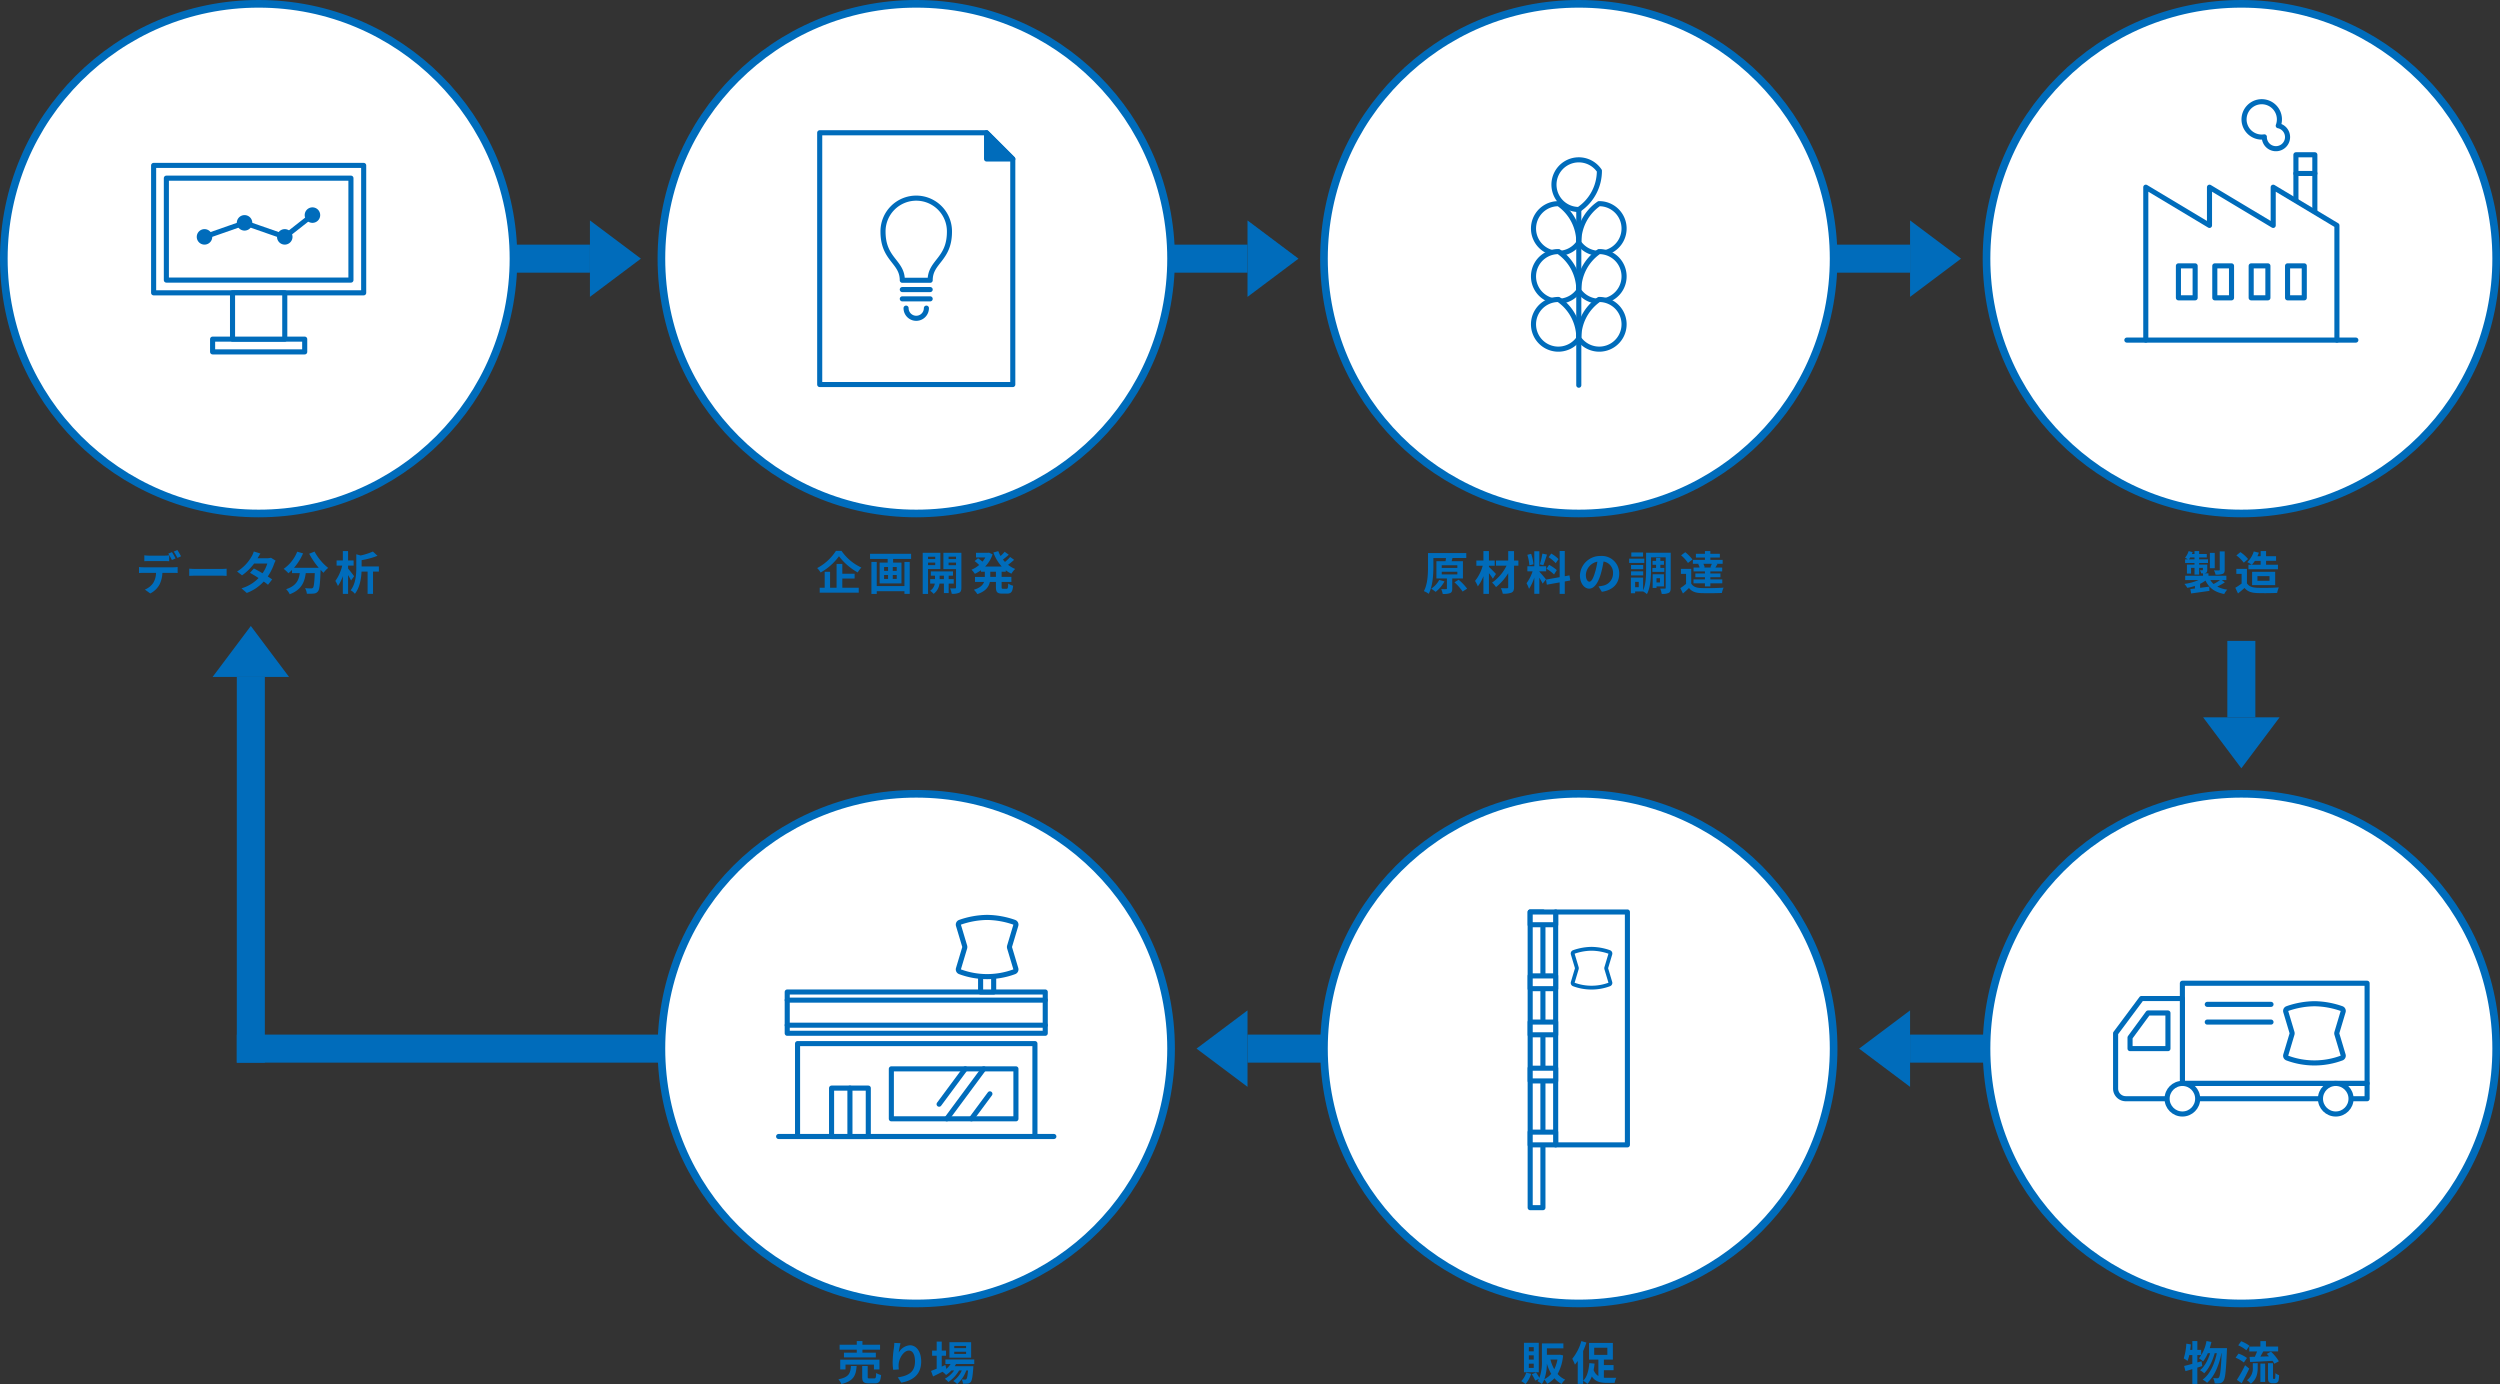 <svg xmlns="http://www.w3.org/2000/svg" width="981.05" height="543.138"><rect width="100%" height="100%" fill="#333333" stroke="none"/><g data-name="グループ 461" transform="translate(-192.565 -2078.087)"><path data-name="パス 4249" d="M394.065 2179.587a100 100 0 11-100-100 100 100 0 01100 100" fill="#fff"/><circle data-name="楕円形 10" cx="100" cy="100" r="100" transform="translate(194.065 2079.587)" fill="none" stroke="#006cbb" stroke-linecap="round" stroke-linejoin="round" stroke-width="3"/><path data-name="パス 4250" d="M652.115 2179.587a100 100 0 11-100-100 100 100 0 01100 100" fill="#fff"/><circle data-name="楕円形 11" cx="100" cy="100" r="100" transform="translate(452.115 2079.587)" fill="none" stroke="#006cbb" stroke-linecap="round" stroke-linejoin="round" stroke-width="3"/><path data-name="パス 4251" d="M912.115 2179.587a100 100 0 11-100-100 100 100 0 01100 100" fill="#fff"/><circle data-name="楕円形 12" cx="100" cy="100" r="100" transform="translate(712.115 2079.587)" fill="none" stroke="#006cbb" stroke-linecap="round" stroke-linejoin="round" stroke-width="3"/><path data-name="パス 4252" d="M260.635 2300.709a13.624 13.624 0 001.639-.107v2.341a23.122 23.122 0 00-1.639-.054h-4.34a11.414 11.414 0 01-1.152 4.628 8.636 8.636 0 01-3.619 3.457l-2.106-1.531a7.346 7.346 0 003.258-2.575 7.743 7.743 0 001.117-3.979h-4.951c-.522 0-1.224.036-1.728.071v-2.36a13.689 13.689 0 001.728.107zm-9.507-2.448c-.612 0-1.385.019-1.926.053v-2.321a13.455 13.455 0 001.926.143h5.888a14.14 14.14 0 001.945-.143v2.321a36.607 36.607 0 00-1.945-.053zm8.895-.413a24.758 24.758 0 00-1.423-2.5l1.441-.594c.45.667 1.081 1.8 1.422 2.467zm2.161-.829a21.3 21.3 0 00-1.441-2.484l1.422-.6a24.087 24.087 0 011.441 2.45z" fill="#006cbb"/><path data-name="パス 4253" d="M266.823 2301.25a43.15 43.15 0 002.9.108h9.668c.829 0 1.639-.072 2.108-.108v2.827c-.432-.018-1.351-.09-2.108-.09h-9.668c-1.026 0-2.232.036-2.9.09z" fill="#006cbb"/><path data-name="パス 4254" d="M300.722 2298.1a8.457 8.457 0 00-.6 1.278 20.685 20.685 0 01-2.484 4.934c.666.414 1.278.828 1.728 1.152l-1.638 2.107a21.022 21.022 0 00-1.674-1.279 17.19 17.19 0 01-6.645 4.484l-2.088-1.819a15.225 15.225 0 006.715-4.033 71.332 71.332 0 00-3.367-2.053l1.531-1.71c.955.486 2.179 1.17 3.385 1.891a13.1 13.1 0 001.873-3.836H292.3a21.147 21.147 0 01-4.754 4.646l-1.943-1.5a16.479 16.479 0 005.743-5.977 7.942 7.942 0 00.81-1.891l2.611.81c-.432.63-.9 1.458-1.116 1.837l-.019.017h3.692a5.719 5.719 0 001.566-.2z" fill="#006cbb"/><path data-name="パス 4255" d="M316 2294.534a20.754 20.754 0 005.348 6.41 10.22 10.22 0 00-1.819 1.926c-.378-.342-.756-.738-1.152-1.152v.126c-.2 5.438-.414 7.562-1.044 8.318a2.172 2.172 0 01-1.639.847 17.98 17.98 0 01-2.718.054 5.188 5.188 0 00-.7-2.161c.991.072 1.927.09 2.377.09a.833.833 0 00.72-.252c.36-.378.559-1.98.721-5.744h-3.548c-.449 3.457-1.62 6.537-6.283 8.283a7.194 7.194 0 00-1.422-1.981c4.068-1.314 5.005-3.673 5.365-6.3h-3.043v-1.26a13.893 13.893 0 01-1.44 1.3 12.883 12.883 0 00-1.837-1.729 14.931 14.931 0 005.311-6.734l2.3.666a21.618 21.618 0 01-3.565 5.672h9.723a30.521 30.521 0 01-3.762-5.528z" fill="#006cbb"/><path data-name="パス 4256" d="M330.328 2305.9c-.252-.558-.7-1.368-1.17-2.16v7.4H327.1v-6.985a15.491 15.491 0 01-1.927 3.907 10.418 10.418 0 00-1.008-2 17.1 17.1 0 002.7-6.014h-2.215v-2.016h2.449v-3.691h2.053v3.691h2.179v2.016h-2.179v1.135c.612.7 2.053 2.557 2.377 3.025zm10.912-3.493h-2.3v8.732h-2.125v-8.739h-2.377c-.126 2.755-.683 6.266-2.611 8.715a5.171 5.171 0 00-1.656-1.387c2.017-2.646 2.215-6.266 2.215-8.931v-5.2l1.693.468a23.611 23.611 0 004.807-1.548l1.818 1.674a29.747 29.747 0 01-6.23 1.711v2.484h6.771z" fill="#006cbb"/><path data-name="パス 4257" d="M762.455 2305.085v3.979c0 .972-.181 1.494-.865 1.782a7.507 7.507 0 01-2.881.307 7.428 7.428 0 00-.594-1.891c.792.036 1.656.036 1.908.018.271 0 .342-.054.342-.27v-3.925h-4.123v-6.77h3.584a11.518 11.518 0 00.162-1.243h-4.933v3.386c0 3.06-.252 7.688-1.837 10.659a7.805 7.805 0 00-1.891-1.063c1.495-2.754 1.62-6.788 1.62-9.6v-5.33h15.017v1.944h-5.636l.252.019-.378 1.224h4.448v6.77zm-3.043 1.152a13.522 13.522 0 01-3.476 4.124 14.025 14.025 0 00-1.764-1.261 9.218 9.218 0 003.169-3.439zm-1.081-5.293h6.122v-1.026h-6.122zm0 2.539h6.122v-1.044h-6.122zm6.626 2.088a21.313 21.313 0 013.331 3.511l-1.765 1.153a19 19 0 00-3.2-3.638z" fill="#006cbb"/><path data-name="パス 4258" d="M778.383 2305.176a30.204 30.204 0 00-1.53-2.179v8.138h-2.161v-6.968a15.975 15.975 0 01-2.2 4.034 10.5 10.5 0 00-1.1-2.143 16.411 16.411 0 003.025-5.978h-2.5v-2.035h2.772v-3.709h2.161v3.709h2.268v2.035h-2.268v.486c.72.595 2.376 2.323 2.773 2.773zm10.029-5.1H786.7v8.427c0 1.242-.269 1.8-1.008 2.142a8.5 8.5 0 01-3.421.414 8.235 8.235 0 00-.719-2.16c.99.035 2.106.035 2.412.035.324-.017.45-.108.45-.431v-5.475a20.936 20.936 0 01-4.789 5.457 8.382 8.382 0 00-1.549-1.765 17.312 17.312 0 005.69-6.644h-4.141v-2.035h4.789v-3.673h2.286v3.673h1.711z" fill="#006cbb"/><path data-name="パス 4259" d="M797.93 2307.119a24.221 24.221 0 00-1.295-2.34v6.32h-1.98v-6.356a18.483 18.483 0 01-2.072 4.429 12.642 12.642 0 00-.971-2.215 16.758 16.758 0 002.377-4.663h-2.053v-2h2.719v-5.888h1.98v5.888h2.664v2h-2.664v.126c.521.522 2.232 2.539 2.611 3.043zm-5.2-7.166a17.864 17.864 0 00-.811-4.141l1.5-.4a18.24 18.24 0 01.918 4.123zm6.9-4.231c-.468 1.44-.991 3.151-1.44 4.2l-1.351-.378a30.784 30.784 0 00.99-4.213zm6.986 10.551v4.861h-2.017v-4.5l-5.023.9-.324-2 5.347-.954v-10.263h2.017v9.9l1.836-.341.324 2zm-6.159-6.536a15.8 15.8 0 013.026 2.071l-1.081 1.71a15.173 15.173 0 00-2.952-2.232zm2.612-.648a14.6 14.6 0 00-2.792-2.341l1.027-1.44a13.553 13.553 0 012.862 2.178z" fill="#006cbb"/><path data-name="パス 4260" d="M819.838 2308.219a17.453 17.453 0 001.656-.289 4.828 4.828 0 004.051-4.772 4.412 4.412 0 00-3.727-4.717 38.8 38.8 0 01-1.062 4.843c-1.063 3.6-2.612 5.8-4.556 5.8-1.962 0-3.637-2.18-3.637-5.186a7.952 7.952 0 018.21-7.635 6.805 6.805 0 017.2 6.968c0 3.745-2.3 6.41-6.806 7.094zm-1.387-5.4a28.627 28.627 0 00.954-4.321 5.591 5.591 0 00-4.519 5.167c0 1.8.72 2.683 1.386 2.683.739 0 1.458-1.116 2.179-3.529" fill="#006cbb"/><path data-name="パス 4261" d="M837.819 2299h-5.942v-1.693h5.942zm10.371 9.74c0 1.045-.162 1.657-.774 2a5.736 5.736 0 01-2.773.4 7.389 7.389 0 00-.594-2.088c.738.036 1.566.018 1.837.018.252 0 .323-.073.323-.343V2296.8h-5.743v4.879c0 2.863-.216 6.969-1.62 9.561a6.77 6.77 0 00-1.494-1.062h-3.133v.72h-1.657v-6.14h4.79v5.006c1.08-2.341 1.169-5.6 1.169-8.085v-6.7h9.669zm-10.8-7.292h-4.771v-1.639h4.771zm-4.772.829h4.771v1.6h-4.771zm4.718-5.762h-4.609v-1.621h4.609zm-1.692 9.921h-1.422v2.071h1.422zm6.8-5.492v-1.224h-1.385v-1.549h1.385V2297h1.675v1.17h1.422v1.549h-1.422v1.224h1.549v1.566h-4.682v-1.566zm.162 7.256v.613H841.1v-5.384h4.429v4.771zm0-1.53h1.368v-1.692h-1.368z" fill="#006cbb"/><path data-name="パス 4262" d="M856.233 2307.066c.7 1.206 1.963 1.71 3.8 1.782 2.162.091 6.411.036 8.9-.162a9.728 9.728 0 00-.667 2.089c-2.232.108-6.049.144-8.246.054-2.143-.09-3.583-.612-4.663-2-.72.7-1.458 1.387-2.377 2.161l-1.009-2.125a21.363 21.363 0 002.233-1.656v-3.925h-2.016v-1.963h4.051zm-1.278-8.066a14.068 14.068 0 00-2.7-2.99l1.639-1.224a15.65 15.65 0 012.826 2.863zm4.267.341h-2.341v-1.548h4.735v-.918h-3.546v-1.475h3.546v-1.063h2.125v1.063h3.728v1.476h-3.728v.918h4.826v1.548h-2.485l.449.109c-.3.5-.576.972-.828 1.35h2.684v1.513h-4.646v.81h3.961v1.476h-3.961v.846h4.681v1.549h-4.681v1.206h-2.125v-1.206h-4.483v-1.549h4.483v-.846h-3.762v-1.476h3.762v-.81h-4.465v-1.514h2.377a5.914 5.914 0 00-.558-1.4zm4.537 1.351c.181-.4.378-.9.54-1.351H861a6.475 6.475 0 01.523 1.351l-.487.108h3.134z" fill="#006cbb"/><path data-name="パス 4263" d="M1065.634 2306.616a24.281 24.281 0 01-2.972 1.656 12.15 12.15 0 003.908 1.206 7.416 7.416 0 00-1.171 1.711c-3.745-.72-5.995-2.413-7.346-5.275a13.7 13.7 0 01-2.124 1.278v1.566a329.35 329.35 0 003.6-.468l.072 1.675c-2.539.36-5.22.72-7.2 1.008l-.3-1.747c.521-.054 1.134-.125 1.782-.2v-1.008a20.476 20.476 0 01-2.971.756 9.271 9.271 0 00-1.134-1.548 20.332 20.332 0 005.563-1.513h-5.257v-1.692h7v-.919h-.72a5.572 5.572 0 00-.522-1.242c.414.018.846.018.971.018.163 0 .217-.054.217-.2v-.738h-1.476v2.629h-1.819v-2.629h-1.35v2.233h-1.62v-3.53h2.97v-.629h-3.691v-1.441h1.1c-.36-.216-.829-.486-1.116-.63a7.85 7.85 0 001.405-2.593l1.566.4c-.09.252-.181.486-.289.738h1.027v-1.152h1.819v1.152h2.988v1.369h-2.988v.72h3.474v1.441h-3.474v.629h3.186v2.035c0 .684-.126 1.008-.594 1.225a2.347 2.347 0 01-.846.179h1.908v.937h7.022v1.692h-1.8zm-11.9-9.039v-.72h-1.711a7.017 7.017 0 01-.45.72zm7.94 3.475h-1.908v-6h1.908zm-1.729 4.663a6.639 6.639 0 001.28 1.549 21.122 21.122 0 002.556-1.549zm5.637-4.051c0 .918-.181 1.369-.828 1.639a7.582 7.582 0 01-2.756.288 6.638 6.638 0 00-.63-1.693c.811.036 1.675.036 1.927.018.269 0 .342-.072.342-.306v-7.148h1.945z" fill="#006cbb"/><path data-name="パス 4264" d="M1074.307 2306.976c.738 1.206 2.088 1.693 3.961 1.764 2.106.09 6.158.037 8.552-.144a11.23 11.23 0 00-.666 2.161c-2.161.108-5.78.144-7.923.054-2.214-.09-3.69-.594-4.861-2-.792.7-1.585 1.4-2.575 2.16l-1.044-2.233a23.639 23.639 0 002.467-1.656v-3.8h-2.072v-1.963h4.161zm-1.243-8.085a13.6 13.6 0 00-2.9-2.844l1.585-1.3a14.423 14.423 0 013.006 2.719zm3.151.811a13.235 13.235 0 00-1.783-1.008 9.774 9.774 0 002.557-4.2l2 .468a13.128 13.128 0 01-.558 1.387h1.259v-2h2.125v2h3.926v1.818h-3.926v1.531h4.665v1.782h-11.58v-1.78zm1.224-1.531a10.707 10.707 0 01-1.188 1.531h3.438v-1.531zm-1.1 4.3h9.057v5.239h-9.057zm2.089 3.529h4.735v-1.836h-4.735z" fill="#006cbb"/><path data-name="パス 4265" d="M1172.115 2489.586a100 100 0 11-100-100 100 100 0 01100 100" fill="#fff"/><circle data-name="楕円形 13" cx="100" cy="100" r="100" transform="translate(972.115 2389.586)" fill="none" stroke="#006cbb" stroke-linecap="round" stroke-linejoin="round" stroke-width="3"/><path data-name="パス 4266" d="M1056.792 2614.167c-.647.18-1.278.4-1.945.594v6.41h-1.962v-5.815c-.97.288-1.872.576-2.7.792l-.524-2.035c.9-.2 2-.486 3.223-.828v-3.439h-1.206a16.359 16.359 0 01-.666 2.3 15.8 15.8 0 00-1.512-.99 22.593 22.593 0 001.027-5.8l1.782.306a44.629 44.629 0 01-.27 2.143h.845v-3.457h1.962v3.457h1.5v2.035h-1.5v2.9l1.657-.468zm9.688-7.04s-.019.72-.037.972c-.341 8.03-.665 10.966-1.349 11.866a1.976 1.976 0 01-1.405.936 10.294 10.294 0 01-2.034.054 5.988 5.988 0 00-.594-2.089 14.4 14.4 0 001.6.073.756.756 0 00.668-.343c.45-.576.774-3.025 1.06-9.489h-.089c-.883 4.538-2.737 9.219-5.634 11.614a7.994 7.994 0 00-1.749-1.242c2.882-2.071 4.683-6.159 5.582-10.372h-.845c-.792 2.935-2.306 6.158-4.124 7.887a7.574 7.574 0 00-1.638-1.207c1.783-1.4 3.188-4.069 3.98-6.68h-.92a13.391 13.391 0 01-1.854 3.223 12.353 12.353 0 00-1.62-1.206 14.929 14.929 0 002.952-6.788l1.945.36a26.84 26.84 0 01-.667 2.431z" fill="#006cbb"/><path data-name="パス 4267" d="M1073.1 2612.762a13.964 13.964 0 00-3.24-1.89l1.133-1.6a12.539 12.539 0 013.332 1.71zm2.107 2.4a86.47 86.47 0 01-2.97 5.743l-1.873-1.332a57.158 57.158 0 003.222-5.744zm-1.134-7.2a12.346 12.346 0 00-3.188-1.945l1.171-1.6a14.2 14.2 0 013.259 1.782zm2.539 5.059h1.925v1.746c0 2-.305 4.521-2.718 6.338a6.267 6.267 0 00-1.512-1.4 5.6 5.6 0 002.305-5.005zm2.97-6.518v-2.142h2.179v2.142h4.789v1.91h-5.833c-.379.7-.775 1.4-1.135 2.033 1.08-.018 2.25-.054 3.4-.107-.306-.325-.612-.666-.9-.955l1.658-.882a17.342 17.342 0 013.1 3.781l-1.8.973a6.5 6.5 0 00-.666-1.153c-3.15.2-6.445.342-8.822.45l-.217-2c.614-.017 1.3-.017 2.053-.036.307-.647.649-1.4.9-2.1h-3.06v-1.91zm0 6.681h1.873v7.2h-1.873zm5.474 6.013a.327.327 0 00.233-.072c.073-.035.109-.18.145-.468.018-.271.036-.9.055-1.711a4.848 4.848 0 001.439.793 12.407 12.407 0 01-.216 2.106 1.339 1.339 0 01-.594.81 2.159 2.159 0 01-.991.234h-.918a1.773 1.773 0 01-1.224-.45c-.287-.287-.414-.683-.414-1.89v-5.528h1.963v5.582a1.566 1.566 0 00.036.5.255.255 0 00.2.09z" fill="#006cbb"/><path data-name="パス 4268" d="M912.115 2489.586a100 100 0 11-100-100 100 100 0 01100 100" fill="#fff"/><circle data-name="楕円形 14" cx="100" cy="100" r="100" transform="translate(712.115 2389.586)" fill="none" stroke="#006cbb" stroke-linecap="round" stroke-linejoin="round" stroke-width="3"/><path data-name="パス 4269" d="M793.443 2617.192a12.046 12.046 0 01-2.232 4.033 13.974 13.974 0 00-1.674-1.153 8.2 8.2 0 001.944-3.33zm2.972-.594H790.6v-11.56h5.815zm-1.982-9.867h-1.926v1.639h1.926zm0 3.223h-1.926v1.674h1.926zm0 3.259h-1.926v1.674h1.926zm11.524-3.241a18.2 18.2 0 01-2.16 7.292 8.815 8.815 0 002.97 2.215 7.091 7.091 0 00-1.386 1.71 9.877 9.877 0 01-2.827-2.25 10.579 10.579 0 01-2.844 2.178 7.311 7.311 0 00-1.153-1.674 8.307 8.307 0 01-.936 1.764 8.7 8.7 0 00-1.711-1.1 7.085 7.085 0 00.558-.936l-1.459.7a13.194 13.194 0 00-1.349-2.485l1.656-.7a15.137 15.137 0 011.332 2.106 17.659 17.659 0 00.99-6.769v-6.752h8.427v1.926H799.6v2.539h4.754l.342-.037zm-4.662 7.238a18.377 18.377 0 01-1.711-4.015 19.8 19.8 0 01-.973 6.1 7.929 7.929 0 002.684-2.089m-.307-5.618a15.556 15.556 0 001.494 3.817 14.188 14.188 0 001.261-3.817z" fill="#006cbb"/><path data-name="パス 4270" d="M815.1 2604.93a31.831 31.831 0 01-1.279 3.331v12.874H811.7v-8.984a19.64 19.64 0 01-1.1 1.458 14.324 14.324 0 00-1.045-2.3 19.754 19.754 0 003.565-6.95zm6.86 13.792c.4.036.81.055 1.242.055.649 0 2.791 0 3.619-.019a7.236 7.236 0 00-.648 2h-3.133c-2.521 0-4.465-.5-5.816-2.539a9.03 9.03 0 01-1.71 2.953 12.137 12.137 0 00-1.693-1.242c1.549-1.495 2.179-4.033 2.431-6.932l2.053.2a27.13 27.13 0 01-.378 2.5 4.536 4.536 0 001.872 2.359v-6.428h-3.673v-6.536h9.363v6.536h-3.529v2.143h3.8v2h-3.8zm-3.8-8.948h5.168v-2.809h-5.168z" fill="#006cbb"/><path data-name="パス 4271" d="M652.115 2489.586a100 100 0 11-100-100 100 100 0 01100 100" fill="#fff"/><circle data-name="楕円形 15" cx="100" cy="100" r="100" transform="translate(452.115 2389.586)" fill="none" stroke="#006cbb" stroke-linecap="round" stroke-linejoin="round" stroke-width="3"/><path data-name="パス 4272" d="M528.729 2614.131c-.288 3.619-1.081 5.9-6 7.076a6.29 6.29 0 00-1.171-1.855c4.268-.828 4.718-2.449 4.934-5.221zm.054-6.411h-6.734v-1.944h6.734v-1.422H531v1.422h6.914v1.944H531v1.171h5.258v1.872h-12.5v-1.872h5.023zm6.735 7.761v-1.908h-11.164v1.908h-2.071v-3.835h15.4v3.835zm.107 3.529c.594 0 .7-.306.774-2.143a6.14 6.14 0 001.927.81c-.234 2.593-.793 3.259-2.484 3.259h-2.323c-2.089 0-2.611-.612-2.611-2.538v-4.267h2.16v4.231c0 .576.108.648.756.648z" fill="#006cbb"/><path data-name="パス 4273" d="M545.955 2605.182a29.311 29.311 0 00-.721 3.691 5.514 5.514 0 014.412-2.881c2.485 0 4.411 2.431 4.411 6.356 0 5.042-3.1 7.455-7.814 8.319l-1.35-2.071c3.96-.612 6.734-1.909 6.734-6.23 0-2.755-.918-4.285-2.395-4.285-2.107 0-3.943 3.169-4.033 5.51a10.717 10.717 0 00.09 1.89l-2.215.144a23.042 23.042 0 01-.217-2.971 43.246 43.246 0 01.505-5.707c.09-.649.126-1.369.144-1.873z" fill="#006cbb"/><path data-name="パス 4274" d="M567.719 2613.357c-.145.288-.324.576-.505.864h7.31s-.018.486-.036.738c-.252 3.511-.54 4.952-1.026 5.474a1.681 1.681 0 01-1.189.612 11.3 11.3 0 01-1.818.036 4.294 4.294 0 00-.486-1.675c.576.055 1.045.055 1.278.055a.614.614 0 00.54-.2c.252-.27.469-1.188.666-3.366h-.7a12.823 12.823 0 01-3.6 5.329 5.892 5.892 0 00-1.512-1.188 9.894 9.894 0 003.348-4.141h-1.061a13.764 13.764 0 01-4.214 4.519 6.348 6.348 0 00-1.4-1.261 10.87 10.87 0 003.673-3.258H565.9a11.173 11.173 0 01-2.088 1.764 7.4 7.4 0 00-1.405-1.26c-1.3.648-2.592 1.3-3.691 1.837l-.791-2.162c.611-.234 1.367-.54 2.214-.881v-5.078h-1.8v-2.015h1.8v-3.547h1.981v3.547h1.692v2.017h-1.692v4.249l1.44-.63.379 1.53a8.758 8.758 0 001.656-1.908h-2.035v-1.8h11.326v1.8zm5.941-2.485h-8.517v-6.086h8.517zm-1.98-4.609h-4.646v.864h4.646zm0 2.268h-4.646v.864h4.646z" fill="#006cbb"/><path data-name="パス 4275" d="M522.8 2294.264a19.16 19.16 0 007.779 6.536 11.612 11.612 0 00-1.441 1.926 24.069 24.069 0 01-7.345-6.356 22.311 22.311 0 01-7.2 6.374 9.02 9.02 0 00-1.349-1.728 19.843 19.843 0 007.362-6.752zm.307 14.458h6.444v1.945H514.23v-1.945h1.963v-6.248h2.105v6.248h2.558v-9.345h2.251v3.853h4.824v1.891H523.1z" fill="#006cbb"/><path data-name="パス 4276" d="M550.1 2295.416v2h-7.058v1.44h3.277v8.157h-8.57v-8.157h3.15v-1.44h-6.914v-2zm-2.611 3.187h2.07v12.532h-2.07v-1.044h-10.875v1.062h-2.088V2298.6h2.088v9.471h10.875zm-7.994 3.511h1.566v-1.514H539.5zm0 3.151h1.566v-1.531H539.5zm4.97-4.663H542.9v1.512h1.566zm0 3.133H542.9v1.531h1.566z" fill="#006cbb"/><path data-name="パス 4277" d="M556.742 2301.394v9.759h-2.088v-16.133h6.932v6.374zm0-3.925h2.828v-.918h-2.828zm2.828 1.386h-2.828v.99h2.828zm5.276 8.247v3.709h-1.873v-3.711h-1.729a5.863 5.863 0 01-2.305 4.033 8.107 8.107 0 00-1.368-1.224 4.217 4.217 0 001.837-2.809h-1.819v-1.747h1.89V2304h-1.637v-1.693h8.695V2304h-1.691v1.35h1.98v1.747zm-1.873-3.1H561.3v1.35h1.674zm6.86 4.645c0 1.1-.2 1.693-.847 2.035a6.4 6.4 0 01-2.953.414 7.589 7.589 0 00-.648-2.125c.81.036 1.693.036 1.963.018.289 0 .379-.108.379-.36v-7.2h-4.953v-6.41h7.059zm-5.024-11.181h2.918v-.918h-2.918zm2.918 1.386h-2.918v1.026h2.918z" fill="#006cbb"/><path data-name="パス 4278" d="M585.617 2302.438v2.035h3.836v1.963h-3.836v1.944c0 .648.072.756.576.756h1.387c.469 0 .559-.36.631-2.052a5.32 5.32 0 001.926.846c-.216 2.377-.774 3.1-2.359 3.1h-1.963c-1.944 0-2.43-.63-2.43-2.629v-1.962h-2.377c-.4 1.89-1.584 3.673-4.915 4.789a8.223 8.223 0 00-1.368-1.71c2.484-.757 3.564-1.873 4.015-3.079h-3.566v-1.963h3.853v-2.035h-1.511v-.594a14.691 14.691 0 01-2.4 1.423 9.323 9.323 0 00-1.3-1.621 11.138 11.138 0 002.989-1.854 18.954 18.954 0 00-1.783-1.531l1.351-1.116c.54.378 1.224.9 1.728 1.332a10.073 10.073 0 001.135-1.62h-3.674v-1.837h4.7l.378-.072 1.44.666a12.329 12.329 0 01-2.934 4.79h6.518a16.494 16.494 0 01-3.277-5.51l1.926-.54a12.458 12.458 0 00.9 1.927 17.221 17.221 0 001.6-1.675l1.62 1.152a31.296 31.296 0 01-2.3 1.909c.252.324.522.63.81.936a17.445 17.445 0 002.017-1.944l1.566 1.116a29.349 29.349 0 01-2.377 1.945 11.046 11.046 0 002.791 1.638 8.155 8.155 0 00-1.476 1.855 12.552 12.552 0 01-2.215-1.351v.576zm-2.232 0h-2.215v2.035h2.215z" fill="#006cbb"/><path data-name="パス 4279" d="M444.065 2179.587l-20 15v-30z" fill="#006cbb"/><path data-name="長方形 506" fill="#006cbb" d="M394.065 2174.087h30v11h-30z"/><path data-name="パス 4280" d="M702.115 2179.587l-20 15v-30z" fill="#006cbb"/><path data-name="長方形 507" fill="#006cbb" d="M652.115 2174.087h30v11h-30z"/><path data-name="パス 4281" d="M962.115 2179.587l-20 15v-30z" fill="#006cbb"/><path data-name="長方形 508" fill="#006cbb" d="M912.115 2174.087h30v11h-30z"/><path data-name="パス 4282" d="M1072.115 2379.586l-15-20h30z" fill="#006cbb"/><path data-name="長方形 509" fill="#006cbb" d="M1066.615 2329.587h11v30h-11z"/><path data-name="パス 4283" d="M922.115 2489.586l20-15v30z" fill="#006cbb"/><path data-name="長方形 510" fill="#006cbb" d="M942.115 2484.087h30v11h-30z"/><path data-name="パス 4284" d="M662.115 2489.586l20-15v30z" fill="#006cbb"/><path data-name="長方形 511" fill="#006cbb" d="M682.115 2484.087h30v11h-30z"/><path data-name="長方形 512" fill="#006cbb" d="M285.493 2484.087h166.622v11H285.493z"/><path data-name="パス 4285" d="M290.994 2323.735l15 20h-30z" fill="#006cbb"/><path data-name="長方形 513" fill="#006cbb" d="M285.494 2343.735h11v151.352h-11z"/><path data-name="パス 4286" d="M1172.115 2179.587a100 100 0 11-100-100 100 100 0 01100 100" fill="#fff"/><circle data-name="楕円形 16" cx="100" cy="100" r="100" transform="translate(972.115 2079.587)" fill="none" stroke="#006cbb" stroke-linecap="round" stroke-linejoin="round" stroke-width="3"/><path data-name="長方形 514" fill="#fff" d="M1093.529 2138.825h7.429v28.165h-7.429z"/><path data-name="長方形 515" fill="none" stroke="#006cbb" stroke-linecap="round" stroke-linejoin="round" stroke-width="2" d="M1093.529 2138.825h7.429v28.165h-7.429z"/><path data-name="線 99" fill="none" stroke="#006cbb" stroke-linecap="round" stroke-linejoin="round" stroke-width="2" d="M1100.957 2146.155h-7.429"/><path data-name="パス 4287" d="M1059.615 2166.548v-15l25 15v-15l25 15v45h-75v-60z" fill="#fff"/><path data-name="パス 4288" d="M1059.615 2166.548v-15l25 15v-15l25 15v45h-75v-60z" fill="none" stroke="#006cbb" stroke-linecap="round" stroke-linejoin="round" stroke-width="2"/><path data-name="長方形 516" fill="#fff" d="M1047.423 2182.422h6.559v12.539h-6.559z"/><path data-name="長方形 517" fill="none" stroke="#006cbb" stroke-linecap="round" stroke-linejoin="round" stroke-width="2" d="M1047.423 2182.422h6.559v12.539h-6.559z"/><path data-name="長方形 518" fill="#fff" d="M1061.698 2182.422h6.559v12.539h-6.559z"/><path data-name="長方形 519" fill="none" stroke="#006cbb" stroke-linecap="round" stroke-linejoin="round" stroke-width="2" d="M1061.698 2182.422h6.559v12.539h-6.559z"/><path data-name="長方形 520" fill="#fff" d="M1075.973 2182.422h6.559v12.539h-6.559z"/><path data-name="長方形 521" fill="none" stroke="#006cbb" stroke-linecap="round" stroke-linejoin="round" stroke-width="2" d="M1075.973 2182.422h6.559v12.539h-6.559z"/><path data-name="長方形 522" fill="#fff" d="M1090.249 2182.422h6.559v12.539h-6.559z"/><path data-name="長方形 523" fill="none" stroke="#006cbb" stroke-linecap="round" stroke-linejoin="round" stroke-width="2" d="M1090.249 2182.422h6.559v12.539h-6.559z"/><path data-name="線 100" fill="none" stroke="#006cbb" stroke-linecap="round" stroke-linejoin="round" stroke-width="2" d="M1117.045 2211.548h-7.429"/><path data-name="線 101" fill="none" stroke="#006cbb" stroke-linecap="round" stroke-linejoin="round" stroke-width="2" d="M1034.616 2211.548h-7.429"/><path data-name="パス 4289" d="M1086.6 2127.416a6.941 6.941 0 10-6.48 4.465 7.031 7.031 0 001.02-.084c0 .028-.008.055-.008.084a4.557 4.557 0 105.468-4.465" fill="#fff"/><path data-name="パス 4290" d="M1086.6 2127.416a6.941 6.941 0 10-6.48 4.465 7.031 7.031 0 001.02-.084c0 .028-.008.055-.008.084a4.557 4.557 0 105.468-4.465z" fill="none" stroke="#006cbb" stroke-linecap="round" stroke-linejoin="round" stroke-width="2"/><path data-name="長方形 524" fill="#fff" d="M501.49 2467.368h101.25v16.2H501.49z"/><path data-name="長方形 525" fill="none" stroke="#006cbb" stroke-linecap="round" stroke-linejoin="round" stroke-width="2" d="M501.49 2467.368h101.25v16.2H501.49z"/><path data-name="長方形 526" fill="#fff" d="M505.54 2487.618h93.15v36.45h-93.15z"/><path data-name="長方形 527" fill="none" stroke="#006cbb" stroke-linecap="round" stroke-linejoin="round" stroke-width="2" d="M505.54 2487.618h93.15v36.45h-93.15z"/><path data-name="線 102" fill="none" stroke="#006cbb" stroke-linecap="round" stroke-linejoin="round" stroke-width="2" d="M505.54 2524.067h-7.429"/><path data-name="線 103" fill="none" stroke="#006cbb" stroke-linecap="round" stroke-linejoin="round" stroke-width="2" d="M606.12 2524.067h-7.429"/><path data-name="長方形 528" fill="#fff" d="M577.372 2458.034h5.127v9.333h-5.127z"/><path data-name="長方形 529" fill="none" stroke="#006cbb" stroke-linecap="round" stroke-linejoin="round" stroke-width="2" d="M577.372 2458.034h5.127v9.333h-5.127z"/><path data-name="パス 4291" d="M579.936 2438.1a33.244 33.244 0 00-10.66 1.917.965.965 0 00-.6 1.186l2.443 8.168a1.217 1.217 0 010 .692l-2.443 8.168a.966.966 0 00.6 1.187 30.612 30.612 0 0021.32 0 .966.966 0 00.6-1.187l-2.443-8.168a1.217 1.217 0 010-.692l2.443-8.168a.965.965 0 00-.6-1.186 33.243 33.243 0 00-10.66-1.917" fill="#fff"/><path data-name="パス 4292" d="M579.936 2438.1a33.244 33.244 0 00-10.66 1.917.965.965 0 00-.6 1.186l2.443 8.168a1.217 1.217 0 010 .692l-2.443 8.168a.966.966 0 00.6 1.187 30.612 30.612 0 0021.32 0 .966.966 0 00.6-1.187l-2.443-8.168a1.217 1.217 0 010-.692l2.443-8.168a.965.965 0 00-.6-1.186 33.243 33.243 0 00-10.66-1.917z" fill="none" stroke="#006cbb" stroke-linecap="round" stroke-linejoin="round" stroke-width="2"/><path data-name="長方形 530" fill="#fff" d="M518.889 2505.085h14.413v18.983h-14.413z"/><path data-name="長方形 531" fill="none" stroke="#006cbb" stroke-linecap="round" stroke-linejoin="round" stroke-width="2" d="M518.889 2505.085h14.413v18.983h-14.413z"/><path data-name="線 104" fill="#fff" d="M526.095 2524.067v-18.983"/><path data-name="線 105" fill="none" stroke="#006cbb" stroke-linecap="round" stroke-linejoin="round" stroke-width="2" d="M526.095 2524.067v-18.983"/><path data-name="線 106" fill="#fff" d="M602.74 2480.39H501.49"/><path data-name="線 107" fill="none" stroke="#006cbb" stroke-linecap="round" stroke-linejoin="round" stroke-width="2" d="M602.74 2480.39H501.49"/><path data-name="線 108" fill="#fff" d="M602.74 2470.557H501.49"/><path data-name="線 109" fill="none" stroke="#006cbb" stroke-linecap="round" stroke-linejoin="round" stroke-width="2" d="M602.74 2470.557H501.49"/><path data-name="長方形 532" fill="#fff" d="M252.85 2143h82.429v50H252.85z"/><path data-name="長方形 533" fill="none" stroke="#006cbb" stroke-linecap="round" stroke-linejoin="round" stroke-width="2" d="M252.85 2143h82.429v50H252.85z"/><path data-name="長方形 534" fill="#fff" d="M257.85 2148h72.429v40H257.85z"/><path data-name="長方形 535" fill="none" stroke="#006cbb" stroke-linecap="round" stroke-linejoin="round" stroke-width="2" d="M257.85 2148h72.429v40H257.85z"/><path data-name="長方形 536" fill="#fff" d="M275.994 2211.174h36.143v5h-36.143z"/><path data-name="長方形 537" fill="none" stroke="#006cbb" stroke-linecap="round" stroke-linejoin="round" stroke-width="2" d="M275.994 2211.174h36.143v5h-36.143z"/><path data-name="長方形 538" fill="#fff" d="M283.815 2193.001h20.5v18.173h-20.5z"/><path data-name="長方形 539" fill="none" stroke="#006cbb" stroke-linecap="round" stroke-linejoin="round" stroke-width="2" d="M283.815 2193.001h20.5v18.173h-20.5z"/><path data-name="パス 4293" d="M269.778 2171.039a3.039 3.039 0 113.039 3.039 3.039 3.039 0 01-3.039-3.039" fill="#006cbb"/><path data-name="パス 4294" d="M285.494 2165.538a3.039 3.039 0 113.038 3.039 3.039 3.039 0 01-3.038-3.039" fill="#006cbb"/><path data-name="パス 4295" d="M301.276 2171.039a3.039 3.039 0 113.039 3.039 3.039 3.039 0 01-3.039-3.039" fill="#006cbb"/><path data-name="パス 4296" d="M312.136 2162.5a3.039 3.039 0 113.039 3.039 3.04 3.04 0 01-3.039-3.039" fill="#006cbb"/><path data-name="パス 4297" d="M272.816 2171.039l15.716-5.5 15.783 5.5 10.86-8.539" fill="none" stroke="#006cbb" stroke-linecap="round" stroke-linejoin="round" stroke-width="2"/><path data-name="長方形 540" fill="none" stroke="#006cbb" stroke-linecap="round" stroke-linejoin="round" stroke-width="2" d="M542.347 2497.531h48.889v19.599h-48.889z"/><path data-name="線 110" fill="#fff" d="M571.353 2497.531l-10.265 13.863"/><path data-name="線 111" fill="none" stroke="#006cbb" stroke-linecap="round" stroke-linejoin="round" stroke-width="2" d="M571.353 2497.531l-10.265 13.863"/><path data-name="線 112" fill="#fff" d="M578.61 2497.531l-14.513 19.599"/><path data-name="線 113" fill="none" stroke="#006cbb" stroke-linecap="round" stroke-linejoin="round" stroke-width="2" d="M578.61 2497.531l-14.513 19.599"/><path data-name="線 114" fill="#fff" d="M581.022 2507.33l-7.256 9.799"/><path data-name="線 115" fill="none" stroke="#006cbb" stroke-linecap="round" stroke-linejoin="round" stroke-width="2" d="M581.022 2507.33l-7.256 9.799"/><path data-name="パス 4298" d="M514.233 2130.186h65.478L590 2140.474v88.514h-75.765z" fill="#fff"/><path data-name="パス 4299" d="M514.233 2130.186h65.478L590 2140.474v88.514h-75.765z" fill="none" stroke="#006cbb" stroke-linecap="round" stroke-linejoin="round" stroke-width="2"/><path data-name="線 116" fill="#fff" d="M546.648 2195.362h10.935"/><path data-name="線 117" fill="none" stroke="#006cbb" stroke-linecap="round" stroke-linejoin="round" stroke-width="2" d="M546.648 2195.362h10.935"/><path data-name="線 118" fill="#fff" d="M546.648 2191.717h10.935"/><path data-name="線 119" fill="none" stroke="#006cbb" stroke-linecap="round" stroke-linejoin="round" stroke-width="2" d="M546.648 2191.717h10.935"/><path data-name="パス 4300" d="M556.1 2199.007a3.986 3.986 0 01-7.972 0" fill="#fff"/><path data-name="パス 4301" d="M556.1 2199.007a3.986 3.986 0 01-7.972 0" fill="none" stroke="#006cbb" stroke-linecap="round" stroke-linejoin="round" stroke-width="2"/><path data-name="パス 4302" d="M557.583 2188.072c0-7.431 7.568-8.05 7.568-19.08a13.036 13.036 0 10-26.071 0c0 11.03 7.568 11.649 7.568 19.08z" fill="#fff"/><path data-name="パス 4303" d="M557.583 2188.072c0-7.431 7.568-8.05 7.568-19.08a13.036 13.036 0 10-26.071 0c0 11.03 7.568 11.649 7.568 19.08z" fill="none" stroke="#006cbb" stroke-linecap="round" stroke-linejoin="round" stroke-width="2"/><path data-name="パス 4304" d="M579.71 2130.186v10.288H590z" fill="#006cbb"/><path data-name="パス 4305" d="M579.71 2130.186v10.288H590z" fill="none" stroke="#006cbb" stroke-linecap="round" stroke-linejoin="round" stroke-width="2"/><path data-name="パス 4306" d="M820.2 2145.109a9.745 9.745 0 10-8.082 15.191 18.3 18.3 0 008.082-15.191" fill="#fff"/><path data-name="パス 4307" d="M820.2 2145.109a9.745 9.745 0 10-8.082 15.191 18.3 18.3 0 008.082-15.191z" fill="none" stroke="#006cbb" stroke-linecap="round" stroke-linejoin="round" stroke-width="2"/><path data-name="パス 4308" d="M804.186 2158.016a9.745 9.745 0 107.93 15.271 18.294 18.294 0 00-7.93-15.271" fill="#fff"/><path data-name="パス 4309" d="M804.186 2158.016a9.745 9.745 0 107.93 15.271 18.294 18.294 0 00-7.93-15.271z" fill="none" stroke="#006cbb" stroke-linecap="round" stroke-linejoin="round" stroke-width="2"/><path data-name="パス 4310" d="M804.186 2176.814a9.745 9.745 0 107.93 15.271 18.294 18.294 0 00-7.93-15.271" fill="#fff"/><path data-name="パス 4311" d="M804.186 2176.814a9.745 9.745 0 107.93 15.271 18.294 18.294 0 00-7.93-15.271z" fill="none" stroke="#006cbb" stroke-linecap="round" stroke-linejoin="round" stroke-width="2"/><path data-name="パス 4312" d="M804.186 2195.611a9.745 9.745 0 107.93 15.271 18.3 18.3 0 00-7.93-15.271" fill="#fff"/><path data-name="パス 4313" d="M804.186 2195.611a9.745 9.745 0 107.93 15.271 18.3 18.3 0 00-7.93-15.271z" fill="none" stroke="#006cbb" stroke-linecap="round" stroke-linejoin="round" stroke-width="2"/><path data-name="パス 4314" d="M820.045 2158.016a9.745 9.745 0 11-7.93 15.271 18.294 18.294 0 017.93-15.271" fill="#fff"/><path data-name="パス 4315" d="M820.045 2158.016a9.745 9.745 0 11-7.93 15.271 18.294 18.294 0 017.93-15.271z" fill="none" stroke="#006cbb" stroke-linecap="round" stroke-linejoin="round" stroke-width="2"/><path data-name="パス 4316" d="M820.045 2176.814a9.745 9.745 0 11-7.93 15.271 18.294 18.294 0 017.93-15.271" fill="#fff"/><path data-name="パス 4317" d="M820.045 2176.814a9.745 9.745 0 11-7.93 15.271 18.294 18.294 0 017.93-15.271z" fill="none" stroke="#006cbb" stroke-linecap="round" stroke-linejoin="round" stroke-width="2"/><path data-name="パス 4318" d="M820.045 2195.611a9.745 9.745 0 11-7.93 15.271 18.3 18.3 0 017.93-15.271" fill="#fff"/><path data-name="パス 4319" d="M820.045 2195.611a9.745 9.745 0 11-7.93 15.271 18.3 18.3 0 017.93-15.271z" fill="none" stroke="#006cbb" stroke-linecap="round" stroke-linejoin="round" stroke-width="2"/><path data-name="線 120" fill="#fff" d="M812.115 2160.3v68.956"/><path data-name="線 121" fill="none" stroke="#006cbb" stroke-linecap="round" stroke-linejoin="round" stroke-width="2" d="M812.115 2160.3v68.956"/><path data-name="長方形 541" fill="#fff" d="M1048.979 2463.928h72.484v39.318h-72.484z"/><path data-name="長方形 542" fill="none" stroke="#006cbb" stroke-linecap="round" stroke-linejoin="round" stroke-width="2" d="M1048.979 2463.928h72.484v39.318h-72.484z"/><path data-name="パス 4320" d="M1048.979 2509.245h-22.211a4 4 0 01-4-4v-21.659l10.173-13.659h16.038z" fill="#fff"/><path data-name="パス 4321" d="M1048.979 2509.245h-22.211a4 4 0 01-4-4v-21.659l10.173-13.659h16.038z" fill="none" stroke="#006cbb" stroke-linecap="round" stroke-linejoin="round" stroke-width="2"/><path data-name="長方形 543" fill="#fff" d="M1048.979 2503.246h72.484v6h-72.484z"/><path data-name="長方形 544" fill="none" stroke="#006cbb" stroke-linecap="round" stroke-linejoin="round" stroke-width="2" d="M1048.979 2503.246h72.484v6h-72.484z"/><path data-name="パス 4322" d="M1043.31 2489.586h-14.872v-4.348l7.073-9.641h7.8z" fill="#fff"/><path data-name="パス 4323" d="M1043.31 2489.586h-14.872v-4.348l7.073-9.641h7.8z" fill="none" stroke="#006cbb" stroke-linecap="round" stroke-linejoin="round" stroke-width="2"/><path data-name="パス 4324" d="M1103.16 2509.245a6 6 0 116 6 6 6 0 01-6-6" fill="#fff"/><circle data-name="楕円形 17" cx="6" cy="6" r="6" transform="translate(1103.16 2503.245)" fill="none" stroke="#006cbb" stroke-linecap="round" stroke-linejoin="round" stroke-width="2"/><path data-name="パス 4325" d="M1042.979 2509.245a6 6 0 116 6 6 6 0 01-6-6" fill="#fff"/><circle data-name="楕円形 18" cx="6" cy="6" r="6" transform="translate(1042.979 2503.245)" fill="none" stroke="#006cbb" stroke-linecap="round" stroke-linejoin="round" stroke-width="2"/><path data-name="線 122" fill="#fff" d="M1058.742 2472.219h25.011"/><path data-name="線 123" fill="none" stroke="#006cbb" stroke-linecap="round" stroke-linejoin="round" stroke-width="2" d="M1058.742 2472.219h25.011"/><path data-name="線 124" fill="#fff" d="M1058.742 2479.173h25.011"/><path data-name="線 125" fill="none" stroke="#006cbb" stroke-linecap="round" stroke-linejoin="round" stroke-width="2" d="M1058.742 2479.173h25.011"/><path data-name="パス 4326" d="M1100.8 2471.969a33.236 33.236 0 00-10.66 1.917.966.966 0 00-.6 1.187l2.443 8.167a1.214 1.214 0 010 .692l-2.443 8.169a.963.963 0 00.6 1.185 30.6 30.6 0 0021.32 0 .963.963 0 00.6-1.185l-2.443-8.169a1.218 1.218 0 010-.692l2.443-8.167a.966.966 0 00-.6-1.187 33.242 33.242 0 00-10.66-1.917" fill="#fff"/><path data-name="パス 4327" d="M1100.8 2471.969a33.236 33.236 0 00-10.66 1.917.966.966 0 00-.6 1.187l2.443 8.167a1.214 1.214 0 010 .692l-2.443 8.169a.963.963 0 00.6 1.185 30.6 30.6 0 0021.32 0 .963.963 0 00.6-1.185l-2.443-8.169a1.218 1.218 0 010-.692l2.443-8.167a.966.966 0 00-.6-1.187 33.242 33.242 0 00-10.66-1.917z" fill="none" stroke="#006cbb" stroke-linecap="round" stroke-linejoin="round" stroke-width="2"/><path data-name="長方形 545" fill="#fff" d="M793.038 2435.967h5v116.032h-5z"/><path data-name="長方形 546" fill="none" stroke="#006cbb" stroke-linecap="round" stroke-linejoin="round" stroke-width="2" d="M793.038 2435.967h5v116.032h-5z"/><path data-name="長方形 547" fill="#fff" d="M803.039 2435.967h28.154v91.388h-28.154z"/><path data-name="長方形 548" fill="none" stroke="#006cbb" stroke-linecap="round" stroke-linejoin="round" stroke-width="2" d="M803.039 2435.967h28.154v91.388h-28.154z"/><path data-name="長方形 549" fill="#fff" d="M793.038 2435.967h10v5h-10z"/><path data-name="長方形 550" fill="none" stroke="#006cbb" stroke-linecap="round" stroke-linejoin="round" stroke-width="2" d="M793.038 2435.967h10v5h-10z"/><path data-name="長方形 551" fill="#fff" d="M793.038 2522.355h10v5h-10z"/><path data-name="長方形 552" fill="none" stroke="#006cbb" stroke-linecap="round" stroke-linejoin="round" stroke-width="2" d="M793.038 2522.355h10v5h-10z"/><path data-name="長方形 553" fill="#fff" d="M793.038 2497.27h10v5h-10z"/><path data-name="長方形 554" fill="none" stroke="#006cbb" stroke-linecap="round" stroke-linejoin="round" stroke-width="2" d="M793.038 2497.27h10v5h-10z"/><path data-name="長方形 555" fill="#fff" d="M793.038 2479.161h10v5h-10z"/><path data-name="長方形 556" fill="none" stroke="#006cbb" stroke-linecap="round" stroke-linejoin="round" stroke-width="2" d="M793.038 2479.161h10v5h-10z"/><path data-name="長方形 557" fill="#fff" d="M793.038 2461.052h10v5h-10z"/><path data-name="長方形 558" fill="none" stroke="#006cbb" stroke-linecap="round" stroke-linejoin="round" stroke-width="2" d="M793.038 2461.052h10v5h-10z"/><path data-name="パス 4328" d="M817.115 2450.412a21.778 21.778 0 00-6.993 1.258.632.632 0 00-.394.778l1.6 5.359a.8.8 0 010 .454l-1.6 5.359a.632.632 0 00.394.778 20.067 20.067 0 0013.987 0 .633.633 0 00.394-.778l-1.6-5.359a.8.8 0 010-.454l1.6-5.359a.633.633 0 00-.394-.778 21.779 21.779 0 00-6.994-1.258" fill="#fff"/><path data-name="パス 4329" d="M817.115 2450.412a21.778 21.778 0 00-6.993 1.258.632.632 0 00-.394.778l1.6 5.359a.8.8 0 010 .454l-1.6 5.359a.632.632 0 00.394.778 20.067 20.067 0 0013.987 0 .633.633 0 00.394-.778l-1.6-5.359a.8.8 0 010-.454l1.6-5.359a.633.633 0 00-.394-.778 21.779 21.779 0 00-6.994-1.258z" fill="none" stroke="#006cbb" stroke-linecap="round" stroke-linejoin="round" stroke-width="1.5"/></g></svg>